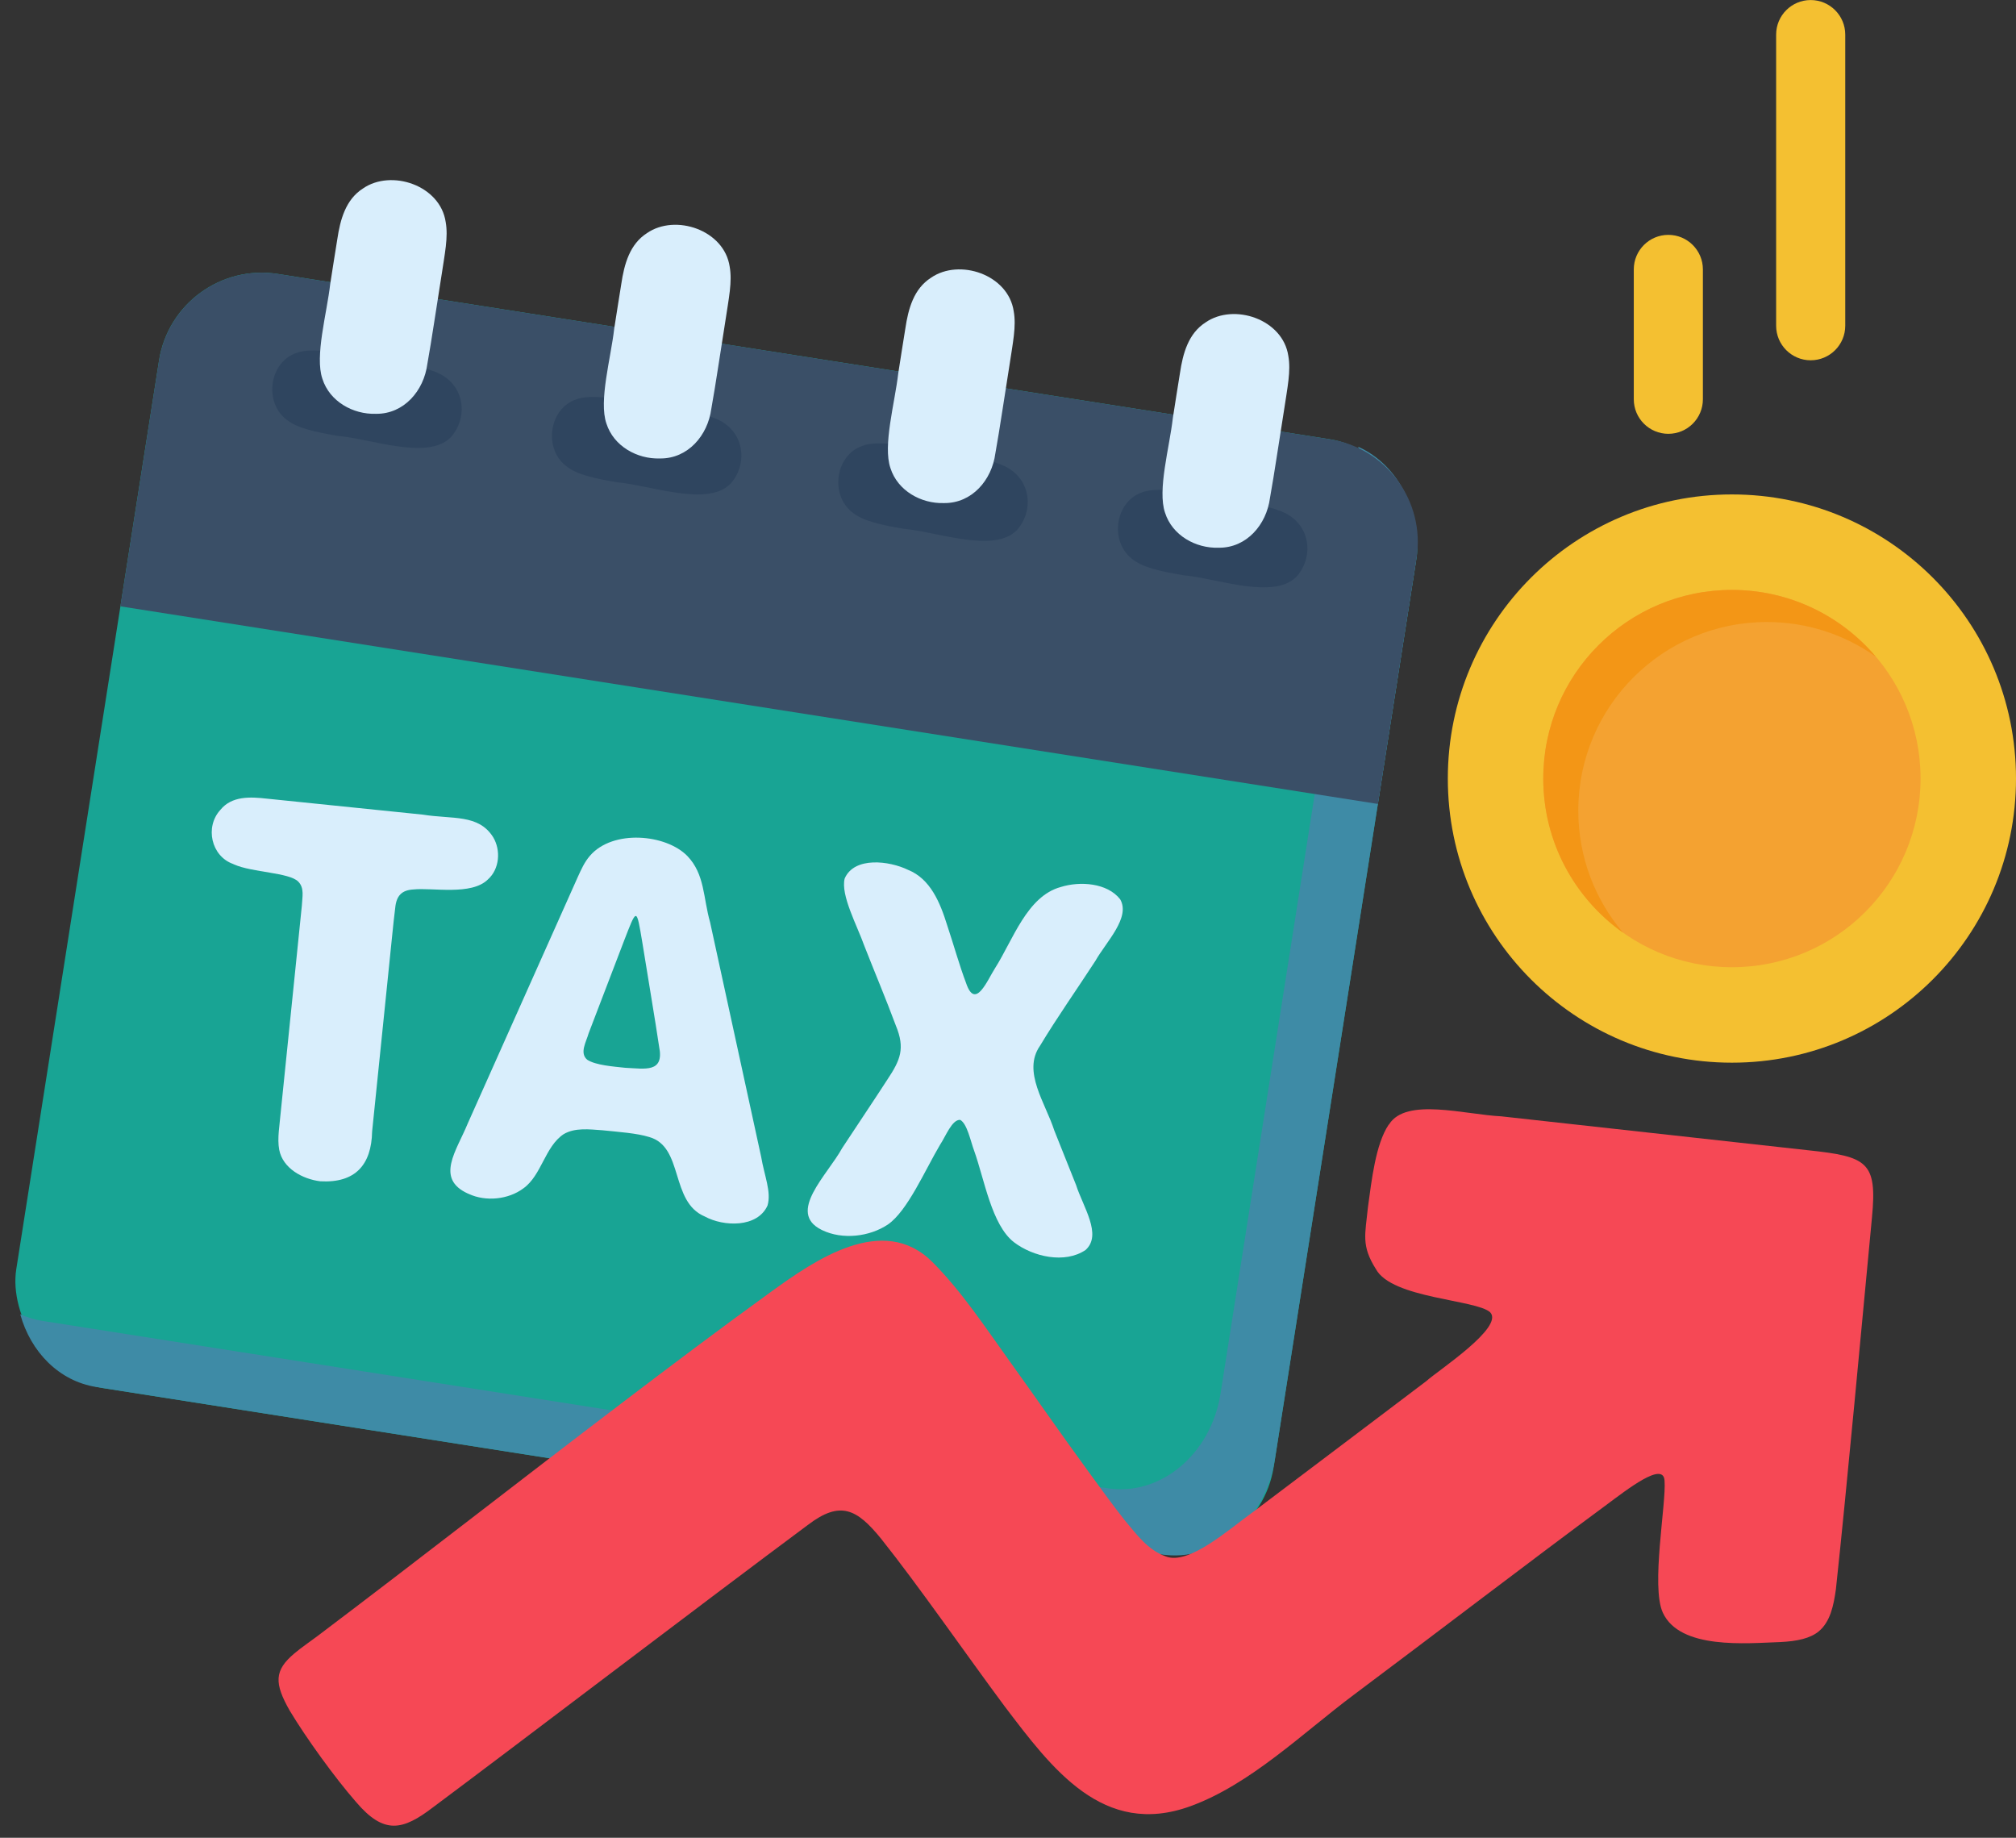 <?xml version="1.0" encoding="UTF-8"?>
<!DOCTYPE svg PUBLIC '-//W3C//DTD SVG 1.0//EN'
          'http://www.w3.org/TR/2001/REC-SVG-20010904/DTD/svg10.dtd'>
<svg data-name="Layer 1" height="391.4" preserveAspectRatio="xMidYMid meet" version="1.0" viewBox="33.7 55.6 429.4 391.4" width="429.4" xmlns="http://www.w3.org/2000/svg" xmlns:xlink="http://www.w3.org/1999/xlink" zoomAndPan="magnify"
><rect x="33.7" y="55.6" width="429.4" height="391.4" fill="#333333" stroke="none"/><g
  ><g
    ><g
      ><g id="change1_1"
        ><rect fill="#18a494" height="240.19" rx="22.15" ry="22.15" transform="rotate(8.93 186.257 250.164)" width="271.12" x="50.73" y="130.09"
        /></g
        ><g id="change2_1"
        ><path d="m323,150.77c.96,3.45,1.22,7.22.61,11.09l-29.94,190.54c-2.03,12.91-12.84,21.93-24.15,20.15l-226.87-35.65c-1.63-.26-3.18-.75-4.64-1.4,2.23,8.04,8.28,14.25,16.2,15.49l226.87,35.65c11.31,1.78,22.13-7.24,24.15-20.15l29.94-190.54c1.73-11.04-3.53-21.33-12.17-25.19Z" fill="#3e8ba6"
        /></g
        ><g id="change3_1"
        ><path d="m85.69,131.09h226.83c12.22,0,22.15,9.92,22.15,22.15v52.99H63.54v-52.99c0-12.22,9.92-22.15,22.15-22.15Z" fill="#3a4f67" transform="rotate(8.93 199.089 168.635)"
        /></g
        ><g id="change4_1"
        ><path d="m129.61,148.83c-4.9,4.81-16.96.21-23.94-.4-4.79-.81-8.74-1.63-11.02-3.53-4.8-3.75-3.55-12.27,2.27-14.16,3.88-1.48,12.49.69,18.1,1.51,3.91.72,7.83,1.12,11.46,2.56,6.25,2.48,7.07,9.61,3.27,13.88l-.14.14Z" fill="#2f455f"
        /></g
        ><g id="change4_2"
        ><path d="m189.18,158.73c-4.9,4.81-16.96.21-23.94-.4-4.79-.81-8.74-1.63-11.02-3.53-4.8-3.75-3.55-12.27,2.27-14.16,3.88-1.48,12.49.69,18.1,1.51,3.91.72,7.83,1.12,11.46,2.56,6.25,2.48,7.07,9.61,3.27,13.88l-.14.14Z" fill="#2f455f"
        /></g
        ><g id="change4_3"
        ><path d="m250.17,168.62c-4.9,4.81-16.96.21-23.94-.4-4.79-.81-8.74-1.63-11.02-3.53-4.8-3.75-3.55-12.27,2.27-14.16,3.88-1.48,12.49.69,18.1,1.51,3.91.72,7.83,1.12,11.46,2.56,6.25,2.48,7.07,9.61,3.27,13.88l-.14.14Z" fill="#2f455f"
        /></g
        ><g id="change4_4"
        ><path d="m309.74,178.52c-4.9,4.81-16.96.21-23.94-.4-4.79-.81-8.74-1.63-11.02-3.53-4.8-3.75-3.55-12.27,2.27-14.16,3.88-1.48,12.49.69,18.1,1.51,3.91.72,7.83,1.12,11.46,2.56,6.25,2.48,7.07,9.61,3.27,13.88l-.14.14Z" fill="#2f455f"
        /></g
        ><g id="change5_1"
        ><path d="m113.71,143.73c-4.76.14-9.79-2.58-11.34-7.45-1.66-4.84.95-13.89,1.67-20.23.49-3.08,1.04-6.7,1.5-9.47.63-4.26,1.8-8.49,5.47-10.84,6.03-4.17,16.47-.69,17.62,7.15.57,3.21-.18,6.63-.96,11.83-.92,5.67-2.02,13.29-2.95,18.41-.75,5.72-4.99,10.62-10.85,10.6h-.15Z" fill="#d9eefc"
        /></g
        ><g id="change5_2"
        ><path d="m174.2,153.24c-4.76.14-9.79-2.58-11.34-7.45-1.66-4.84.95-13.89,1.67-20.23.49-3.08,1.04-6.7,1.5-9.47.63-4.26,1.8-8.49,5.47-10.84,6.03-4.17,16.47-.69,17.62,7.15.57,3.21-.18,6.63-.96,11.83-.92,5.67-2.02,13.29-2.95,18.41-.75,5.72-4.99,10.62-10.85,10.6h-.15Z" fill="#d9eefc"
        /></g
        ><g id="change5_3"
        ><path d="m234.7,162.74c-4.76.14-9.79-2.58-11.34-7.45-1.66-4.84.95-13.89,1.67-20.23.49-3.08,1.04-6.7,1.5-9.47.63-4.26,1.8-8.49,5.47-10.84,6.03-4.17,16.47-.69,17.62,7.15.57,3.21-.18,6.63-.96,11.83-.92,5.67-2.02,13.29-2.95,18.41-.75,5.72-4.99,10.62-10.85,10.6h-.15Z" fill="#d9eefc"
        /></g
        ><g id="change5_4"
        ><path d="m293.19,172.25c-4.76.14-9.79-2.58-11.34-7.45-1.66-4.84.95-13.89,1.67-20.23.49-3.08,1.04-6.7,1.5-9.47.63-4.26,1.8-8.49,5.47-10.84,6.03-4.17,16.47-.69,17.62,7.15.57,3.21-.18,6.63-.96,11.83-.92,5.67-2.02,13.29-2.95,18.41-.75,5.72-4.99,10.62-10.85,10.6h-.15Z" fill="#d9eefc"
        /></g
      ></g
      ><g fill="#d9eefc" id="change5_5"
      ><path d="m83.35,239.6c-4.67-1.66-6.05-7.89-2.71-11.52,2.42-3,6.39-2.79,9.91-2.39,7.36.75,22.9,2.35,33.19,3.4,6.35,1.02,11.86-.16,14.99,4.79,1.68,2.78,1.39,6.78-1.1,9.01-3.52,3.5-11.89,1.7-15.88,2.14-2.44.14-3.62,1.29-3.87,3.92-.41,3.14-.89,8.51-1.56,14.81-1.18,11.48-2.63,25.7-3.36,32.82-.14,7.09-3.58,11.01-11.03,10.6-3.79-.46-8-2.75-8.76-6.72-.45-2.45.07-4.99.44-9.13.96-9.38,1.96-19.13,2.92-28.52.59-5.77,1.12-10.91,1.46-14.31.08-1.86.6-3.78-.77-5.15-1.93-1.95-9.82-1.93-13.66-3.65l-.22-.1Z"
        /><path d="m133.39,309.81c-7.09-3.21-2.42-9.16-.05-14.97,3.66-8.22,7.79-17.43,12.26-27.46,4.65-10.4,9.01-20.19,11.15-24.97.75-1.64,1.43-3.21,2.62-4.57,4.87-5.64,16.17-4.61,20.73.06,3.75,3.9,3.36,8.92,4.85,14.13,2.98,13.74,7.83,35.96,10.87,49.92.67,4.01,2.22,7.5,1.36,10.39-2.14,4.77-9.34,4.53-13.36,2.34-7.46-3.14-4.42-14.84-11.85-16.93-2.59-.81-6.47-1.08-10-1.44-2.74-.19-5.81-.59-8.21.83-4.01,2.66-4.69,8.78-8.6,11.56-3.2,2.38-7.98,2.84-11.57,1.19l-.19-.09Zm35.67-59.12c-.46.09-1.21,2.09-2.42,5.22-2.14,5.6-5.61,14.61-7.56,19.75-.5,1.8-2,4.2-.31,5.63,1.79,1.18,5.59,1.45,8.1,1.72,4.24.19,8.38,1.14,7.21-4.56-.75-5.16-2.55-15.73-3.57-22.15-.59-3.51-.92-5.65-1.4-5.62h-.04Z"
        /><path d="m208.65,317.5c-7.4-3.7,1.29-11.66,4.43-17.39,3.1-4.72,6.65-9.99,9.62-14.58,2.77-4.17,3.84-6.62,1.8-11.54-2.07-5.58-4.5-11.33-6.69-16.92-1.56-4.4-5.09-10.83-4.2-14.37,2.06-4.74,9.54-3.77,13.49-1.85,4.77,1.91,6.84,6.96,8.35,11.82,1.32,3.94,2.6,8.55,4.04,12.34,1.96,5.77,4.5-.65,6.16-3.23,3.8-5.98,6.79-15.31,13.98-17.27,4.09-1.29,9.92-.89,12.66,2.61,2.26,3.91-2.97,9.04-5.29,13.14-3.85,5.93-8.17,12.05-11.8,18.09-3.79,5.46,1.19,12.17,3.06,18.01,1.49,3.74,3.18,7.97,4.64,11.62,1.46,4.59,5.63,10.6,2.02,13.83-4.41,2.99-11.18,1.46-15.26-1.66-4.75-3.69-6.27-13.32-8.47-19.47-.78-2.09-1.48-5.75-2.97-6.58-1.75-.11-3.09,3.51-4.28,5.28-3.21,5.41-6.93,14.11-11.12,17-3.94,2.64-9.7,3.28-13.99,1.21l-.18-.09Z"
      /></g
    ></g
    ><g id="change6_1"
    ><path d="m329.49,295.11c-2.81,4.18-3.64,11.92-4.43,17.63-.57,5.77-1.47,8.13,1.71,13.15,3.41,6.27,21.38,6.47,24.33,9.19,3.05,3.18-11.14,12.42-13.57,14.63-5.39,4.1-12.42,9.38-19.5,14.74-6.05,4.56-12.14,9.17-17.33,13.08-5.19,3.73-13.84,11.52-18.72,9.53-3.77-1.34-6.12-4.59-8.73-7.7-2.63-3.32-5.33-7.07-7.92-10.63-5.64-7.72-11.08-15.58-16.66-23.34-5.12-7.12-10.17-14.81-16.38-21.02-10.5-10.5-25.05-.39-34.34,6.33-10.7,7.73-21.25,15.68-31.76,23.67-21.69,16.48-43.15,33.27-64.89,49.68-1.63,1.23-3.36,2.38-4.91,3.69-4.3,3.62-4.31,6.34-.96,12.21,3.51,5.84,9.63,14.31,14.14,19.46,5.9,6.91,9.86,6.08,16.38,1.08,17.12-12.75,57.61-43.62,79.78-60.09,6.98-5.35,10.52-3.38,15.63,2.89,8.06,10.11,18.11,24.66,26.34,35.73,10.02,13.18,20.96,28.03,39.58,21.24,12.76-4.65,23.9-15.58,34.7-23.66,17.12-12.8,38.46-29.14,53.59-40.29,4.8-3.57,12.46-9.59,12.67-5.36.4,4.8-2.95,22.55-.36,28.11,3.66,7.9,17.78,6.5,25.02,6.25,3.63-.17,6.37-.79,8.18-2.27,2.48-2.06,3.18-5.55,3.66-8.98,2.34-21.72,5.61-57.41,7.68-79.16,1.15-11.89-1.02-12.99-13.6-14.33-17.93-1.98-46.93-5.2-65.32-7.22-7.85-.39-20.26-4.05-23.91,1.67l-.08.11Z" fill="#f64855"
    /></g
    ><g
    ><g id="change7_1"
      ><circle cx="402.59" cy="221.41" fill="#f4c031" r="60.51"
      /></g
      ><g id="change8_1"
      ><circle cx="402.59" cy="221.41" fill="#f4a231" r="40.18"
      /></g
      ><g id="change9_1"
      ><path d="m369.87,228.25c0-22.19,17.99-40.18,40.18-40.18,8.64,0,16.64,2.74,23.19,7.38-7.37-8.69-18.36-14.21-30.65-14.21-22.19,0-40.18,17.99-40.18,40.18,0,13.55,6.72,25.53,16.99,32.81-5.94-7-9.53-16.07-9.53-25.97Z" fill="#f39616"
      /></g
    ></g
  ></g
  ><g id="change7_2"
  ><path d="m389.05,147.99c-4.07,0-7.36-3.3-7.36-7.36v-27.65c0-4.07,3.3-7.36,7.36-7.36s7.36,3.3,7.36,7.36v27.65c0,4.07-3.3,7.36-7.36,7.36Z" fill="#f4c031"
  /></g
  ><g id="change7_3"
  ><path d="m419.37,132.33c-4.07,0-7.36-3.3-7.36-7.36v-62c0-4.07,3.3-7.36,7.36-7.36s7.36,3.3,7.36,7.36v62c0,4.07-3.3,7.36-7.36,7.36Z" fill="#f4c031"
  /></g
></svg
>
